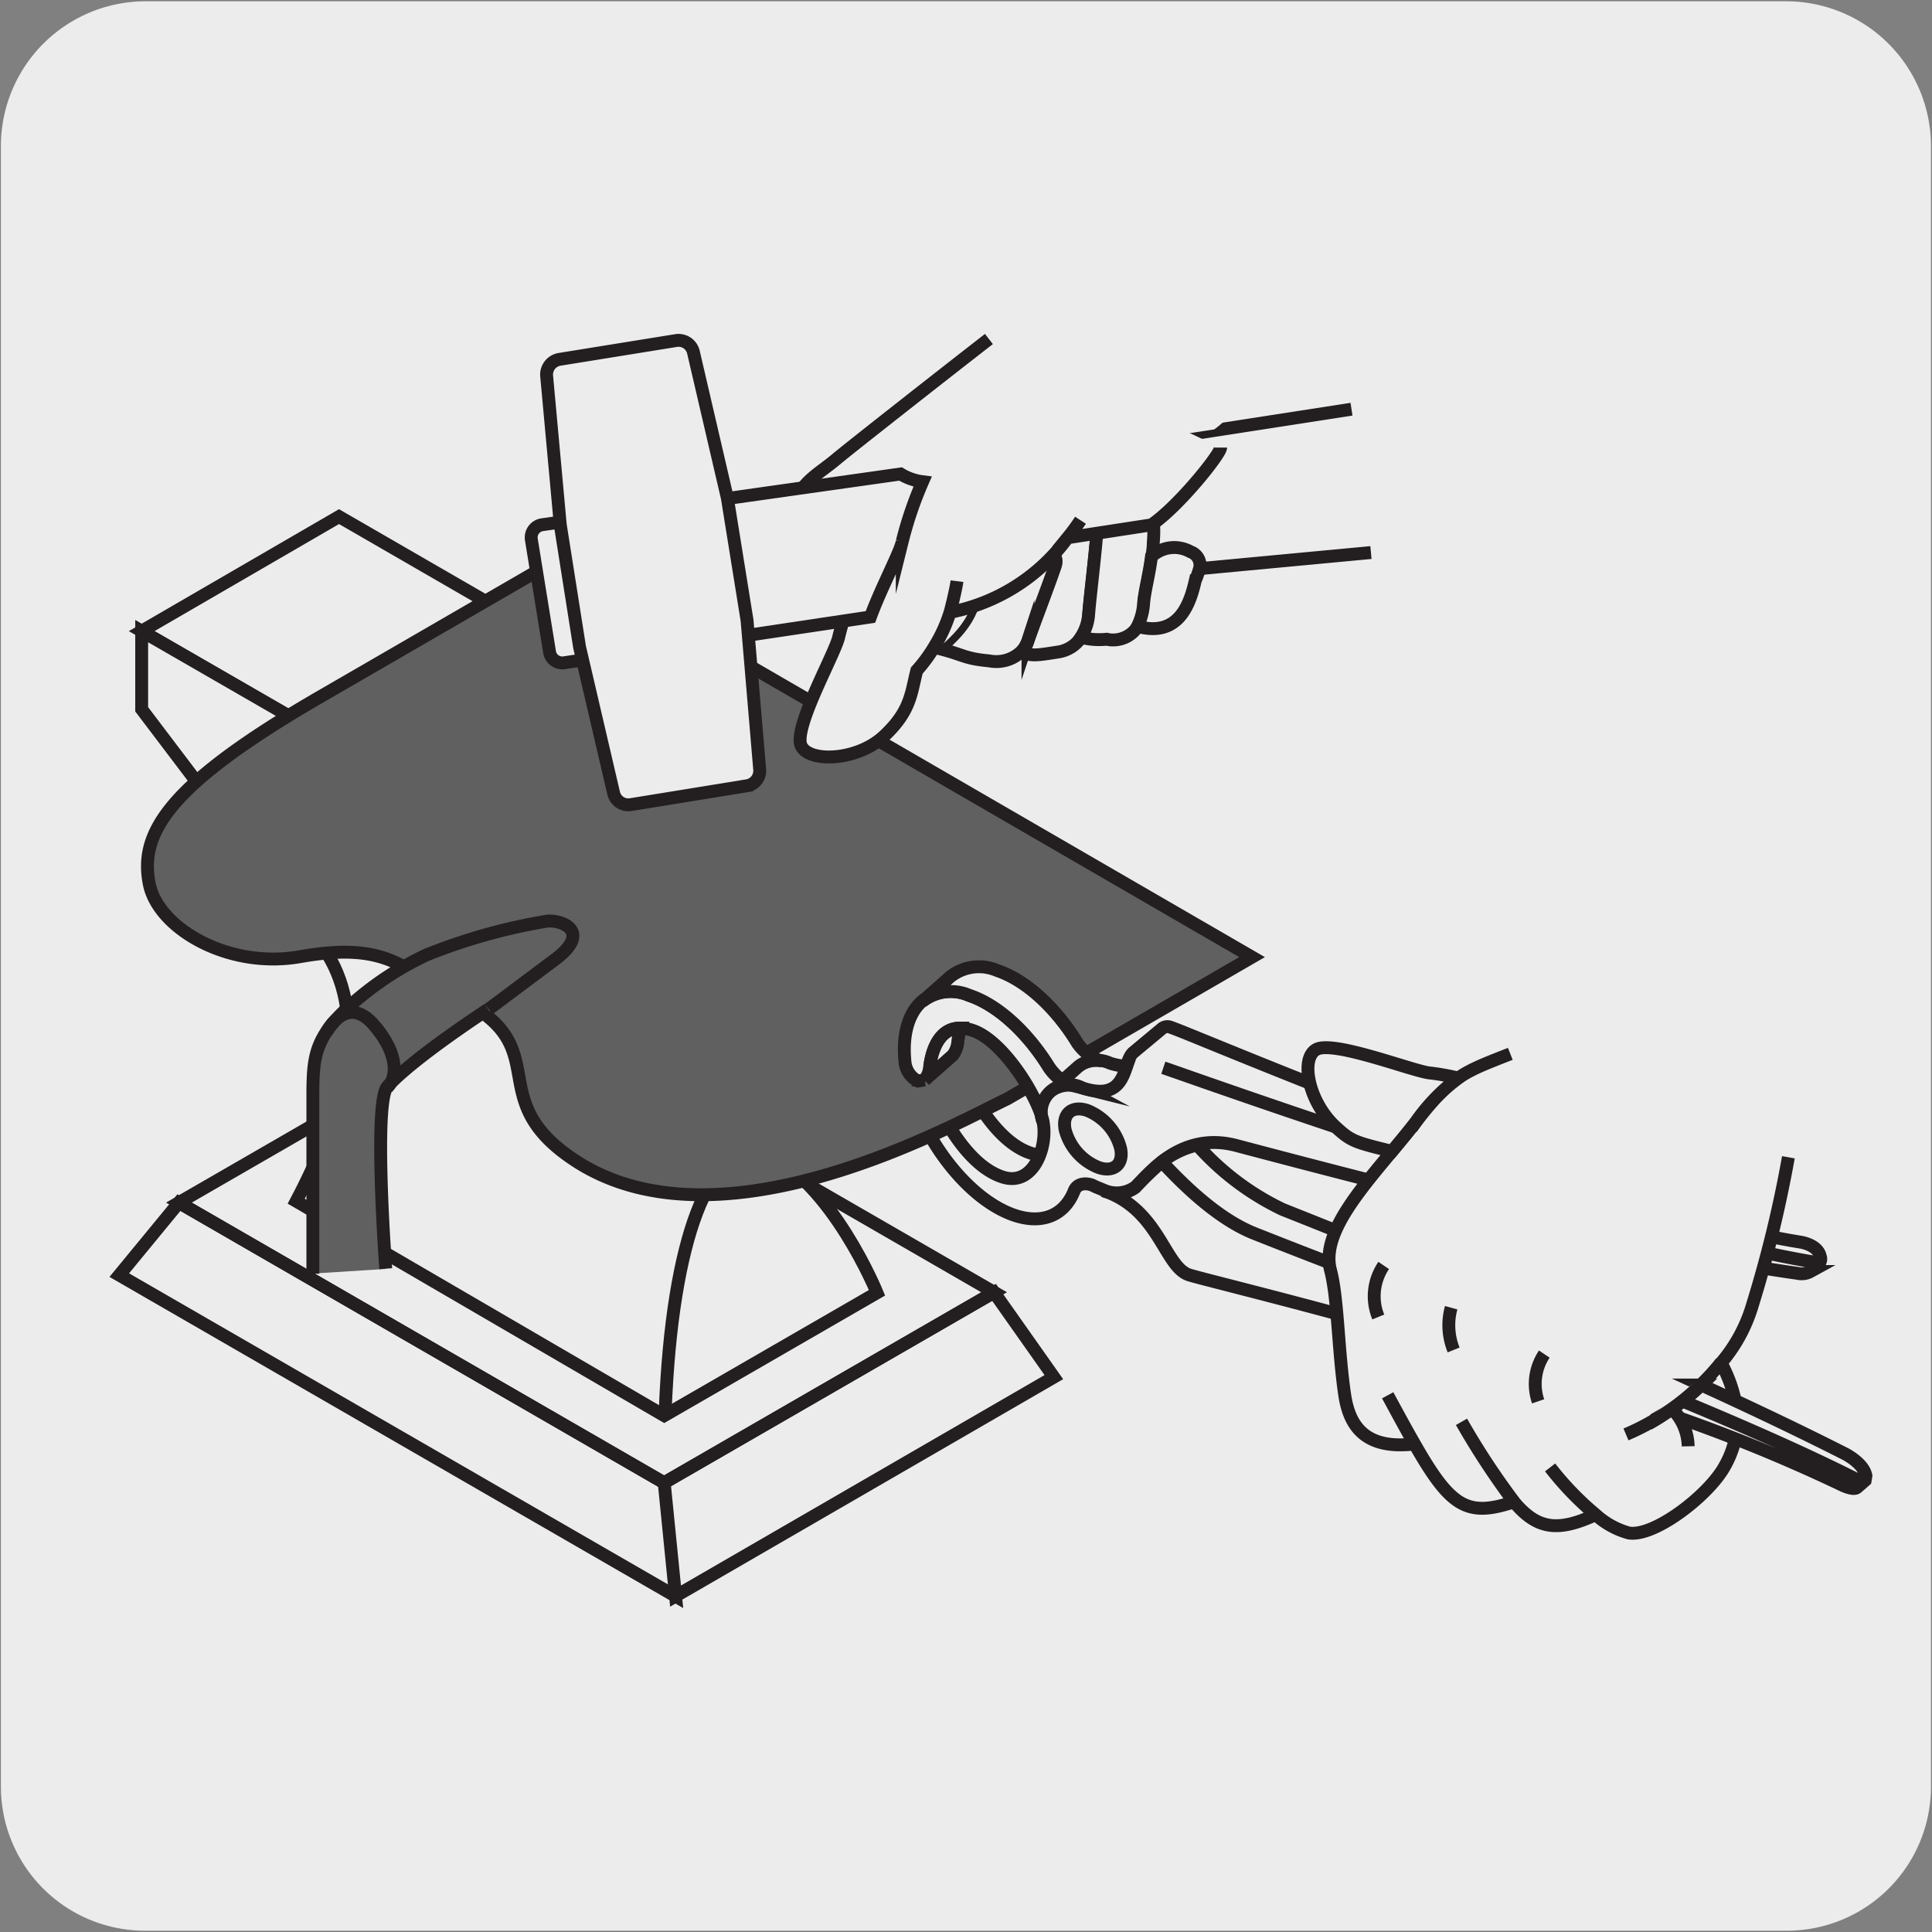 <svg xmlns="http://www.w3.org/2000/svg" xmlns:xlink="http://www.w3.org/1999/xlink" viewBox="0 0 150 150"><rect x="0" y="0" width="150" height="150" fill="#808080" stroke="none"/><defs><style>.cls-1,.cls-3,.cls-6{fill:none;}.cls-2{fill:#edecec;}.cls-3,.cls-6{stroke:#231f20;}.cls-3{stroke-miterlimit:10;}.cls-4{clip-path:url(#clip-path);}.cls-5{fill:#606060;}.cls-6{stroke-miterlimit:6;}</style><clipPath id="clip-path"><rect class="cls-1" x="5.97" y="18.65" width="142.13" height="108.82"/></clipPath></defs><title>10609-01</title><g id="Capa_2" data-name="Capa 2"><path class="cls-2" d="M11.32.1H138.64a11.25,11.25,0,0,1,11.28,11.21v127.4a11.19,11.19,0,0,1-11.2,11.19H11.27A11.19,11.19,0,0,1,.07,138.71h0V11.34A11.24,11.24,0,0,1,11.32.1Z"/></g><g id="Capa_3" data-name="Capa 3"><polygon class="cls-3" points="39.51 78.58 13.89 93.37 51.56 115.12 77.18 100.33 39.51 78.58"/><path class="cls-3" d="M9.26,99l43.19,24.93-.88-8.8L13.89,93.37Zm67.92,1.34L51.57,115.12l.88,8.8,29.37-17Z"/><polyline class="cls-1" points="150.29 136.08 150.29 18.65 5.97 18.65 5.97 136.08"/><path class="cls-3" d="M59.32,89.41c-6.69-3.28-7.65-17-7.65-17L67,63.61S69.62,78.42,59.32,89.41Zm-33-49.3L11,49l40.71,23.5L67,63.61Z"/><path class="cls-3" d="M51.57,109.87s-1.13-8.57,1.83-15.65"/><path class="cls-2" d="M51.67,72.45s1,13.68,7.65,17c5.3,2.37,8.77,10.92,8.77,10.92l-16.52,9.54L23,93.26c7.72-14.67,2.28-19.52.54-21.64L11,55.07V49Z"/><path class="cls-3" d="M51.67,72.45s1,13.68,7.65,17c5.3,2.37,8.77,10.92,8.77,10.92l-16.52,9.54L23,93.26c7.72-14.67,2.28-19.52.54-21.64L11,55.07V49Z"/><path class="cls-2" d="M80.35,80.17C84.21,77.43,67,63.61,67,63.61L51.67,72.45s25.71,10.69,28.68,7.72"/><path class="cls-3" d="M80.35,80.17C84.21,77.43,67,63.61,67,63.61L51.67,72.45S77.38,83.14,80.35,80.17Z"/><path class="cls-2" d="M59.32,89.41c-6.69-3.28-7.65-17-7.65-17s25.7,10.69,28.68,7.72c0,0-3.45,7.25-21,9.24"/><path class="cls-3" d="M59.32,89.41c-6.69-3.28-7.65-17-7.65-17s25.7,10.69,28.68,7.72C80.35,80.17,76.9,87.42,59.32,89.41Z"/><path class="cls-2" d="M59.32,89.41c-4.19-.87-7.15,6.72-7.67,20.1"/><path class="cls-3" d="M59.32,89.41c-4.19-.87-7.15,6.72-7.67,20.1"/><path class="cls-2" d="M80.8,89.64a2.17,2.17,0,0,1-.77-.11c-2-.65-3.75-2.94-5-5.51-.7-1.43-1.18-1.9-1.59-2l-.41.06L70.87,84l.4-.07c.42.13.9.59,1.6,2,1.25,2.57,3,4.86,5,5.51,1.47.49,2.47-.51,2.93-1.81"/><path class="cls-3" d="M80.8,89.64a2.17,2.17,0,0,1-.77-.11c-2-.65-3.75-2.94-5-5.51-.7-1.43-1.18-1.9-1.59-2l-.41.06L70.87,84l.4-.07c.42.13.9.59,1.6,2,1.25,2.57,3,4.86,5,5.51C79.34,91.94,80.34,90.94,80.8,89.64Z"/><path class="cls-2" d="M89.18,87.22c.25,1.23-.51,1.9-1.7,1.51a4.37,4.37,0,0,1-2.61-2.94c-.25-1.22.51-1.9,1.7-1.5a4.35,4.35,0,0,1,2.61,2.93"/><path class="cls-3" d="M89.18,87.22c.25,1.23-.51,1.9-1.7,1.51a4.37,4.37,0,0,1-2.61-2.94c-.25-1.22.51-1.9,1.7-1.5A4.35,4.35,0,0,1,89.18,87.22Z"/><path class="cls-2" d="M71.8,83.85a1.85,1.85,0,0,0,.4-1.11"/><path class="cls-3" d="M71.8,83.85a1.85,1.85,0,0,0,.4-1.11"/><path class="cls-2" d="M90.19,79.88a.67.67,0,0,1,.73-.11c1.92.64,33.47,14.23,48.88,16.67,0,0,1.32.19,1.52,1.09a.58.58,0,0,1-.15.65l-.61.54a1.42,1.42,0,0,1-1,.14C128,97.25,109.44,92.5,96,88.94c-4.3-1.14-6.76,2.17-7.85,3.21a2.48,2.48,0,0,1-2.46.25l-.63-.26L84.77,92c-.68-.22-1.19,0-1.37.45-.72,1.84-2.39,2.65-4.62,1.91-3.27-1.09-6.64-5.15-8-9.43-.14-.47-.11-.81.05-1l.41-.06c.41.13.89.59,1.59,2,1.25,2.57,3,4.86,5,5.51,2.39.79,3.55-2.34,3.15-4.3a2.13,2.13,0,0,1,3-2.69c3.56,1.18,3.15-1.92,4-2.67Z"/><path class="cls-3" d="M90.19,79.88a.67.67,0,0,1,.73-.11c1.92.64,33.47,14.23,48.88,16.67,0,0,1.32.19,1.52,1.09a.58.58,0,0,1-.15.65l-.61.54a1.42,1.42,0,0,1-1,.14C128,97.25,109.44,92.5,96,88.94c-4.3-1.14-6.76,2.17-7.85,3.21a2.48,2.48,0,0,1-2.46.25l-.63-.26L84.77,92c-.68-.22-1.19,0-1.37.45-.72,1.84-2.39,2.65-4.62,1.91-3.27-1.09-6.64-5.15-8-9.43-.14-.47-.11-.81.05-1l.41-.06c.41.13.89.59,1.59,2,1.25,2.57,3,4.86,5,5.51,2.39.79,3.55-2.34,3.15-4.3a2.13,2.13,0,0,1,3-2.69c3.56,1.18,3.15-1.92,4-2.67Z"/><path class="cls-2" d="M87,89.15c.26,1.22-.5,1.9-1.69,1.5a4.33,4.33,0,0,1-2.61-2.93c-.25-1.23.51-1.9,1.7-1.51A4.35,4.35,0,0,1,87,89.15"/><path class="cls-3" d="M87,89.15c.26,1.22-.5,1.9-1.69,1.5a4.33,4.33,0,0,1-2.61-2.93c-.25-1.23.51-1.9,1.7-1.51A4.35,4.35,0,0,1,87,89.15Zm3.32-6.25c1.91.64,35.51,12.71,50.91,15.15"/><path class="cls-2" d="M81.56,84.72A2.47,2.47,0,0,1,84,84.46c2.61.86,3.09-.56,3.48-1.68a4.57,4.57,0,0,1-1.31-.24,2.44,2.44,0,0,0-2.48.26Z"/><path class="cls-3" d="M81.56,84.72A2.47,2.47,0,0,1,84,84.46c2.61.86,3.09-.56,3.48-1.68a4.57,4.57,0,0,1-1.31-.24,2.44,2.44,0,0,0-2.48.26Zm8.65,5.48a25.5,25.5,0,0,0-2.07,2,2.45,2.45,0,0,1-2.46.25c4.31,1.43,4.72,5.89,6.63,6.53,1.46.48,20.63,5,37,10.78a11.61,11.61,0,0,0,1.35-.93,16.58,16.58,0,0,0,1.41-1.25c-10.55-4.81-22.41-9.68-32.49-13.68a20.89,20.89,0,0,1-6.63-5A7.07,7.07,0,0,0,90.21,90.2Zm0,0c2,2.17,4.57,4.53,7.19,5.57,9.47,3.76,22.16,8.41,33.24,13"/><path class="cls-2" d="M117.26,81.82c-3.6,1.42-4.54,1.68-7.33,5.28-3.09,4-7.51,8.17-6.63,11.51.58,2.19.58,6.12,1.1,9.67.36,2.47,1.62,4.28,5.42,3.83-.61-1.06-1.29-2.32-2.08-3.78.79,1.46,1.47,2.71,2.08,3.77,2.8,4.91,4.08,5.72,7.73,4.5a57.72,57.72,0,0,1-4.08-6.21,59.55,59.55,0,0,0,4.07,6.21c1.76,2.09,3.33,2.4,6.34,1a24.21,24.21,0,0,1-3.53-3.67,23.39,23.39,0,0,0,3.54,3.67,6.3,6.3,0,0,0,2.57,1.42c1.94.32,6-2.77,7.34-5s1.56-4.93-.17-8.21a12.2,12.2,0,0,0,2.42-4.46,95.45,95.45,0,0,0,2.8-11.5"/><path class="cls-3" d="M117.26,81.82c-3.6,1.42-4.54,1.68-7.33,5.28-3.09,4-7.51,8.17-6.63,11.51.58,2.19.58,6.12,1.1,9.67.36,2.47,1.62,4.28,5.42,3.83-.61-1.06-1.29-2.32-2.08-3.78.79,1.46,1.47,2.71,2.08,3.77,2.8,4.91,4.08,5.72,7.73,4.5a57.72,57.72,0,0,1-4.08-6.21,59.55,59.55,0,0,0,4.07,6.21c1.76,2.09,3.33,2.4,6.34,1a24.21,24.21,0,0,1-3.53-3.67,23.39,23.39,0,0,0,3.54,3.67,6.3,6.3,0,0,0,2.57,1.42c1.94.32,6-2.77,7.34-5s1.56-4.93-.17-8.21a12.2,12.2,0,0,0,2.42-4.46,95.45,95.45,0,0,0,2.8-11.5"/><path class="cls-2" d="M131.85,107.75a4.35,4.35,0,0,0-.11,2.37"/><path class="cls-3" d="M131.85,107.75a4.35,4.35,0,0,0-.11,2.37"/><path class="cls-2" d="M130.64,108.78a13,13,0,0,1-1.35.93A127,127,0,0,1,143,115.29s.91.46,1.19.19l.62-.54.06-.37c-.2-1-1.65-1.71-1.65-1.71-3.41-1.73-7.19-3.53-11.13-5.33a16.58,16.58,0,0,1-1.41,1.25"/><g class="cls-4"><path class="cls-3" d="M130.64,108.78a13,13,0,0,1-1.35.93A127,127,0,0,1,143,115.29s.91.46,1.19.19l.62-.54.06-.37c-.2-1-1.65-1.71-1.65-1.71-3.41-1.73-7.19-3.53-11.13-5.33A16.58,16.58,0,0,1,130.64,108.78Zm0,0c5.12,2.13,9.9,4.24,13.86,6.26"/></g><path class="cls-2" d="M131.07,112.29a4.2,4.2,0,0,0-1.27-2.92,15.17,15.17,0,0,1-1.82,1.18"/><path class="cls-3" d="M131.07,112.29a4.2,4.2,0,0,0-1.27-2.92,15.17,15.17,0,0,1-1.82,1.18"/><path class="cls-2" d="M133.63,105.78a19,19,0,0,1-7.39,5.59"/><path class="cls-3" d="M133.63,105.78a19,19,0,0,1-7.39,5.59"/><path class="cls-2" d="M107.43,98.25a4.25,4.25,0,0,0-.42,4"/><path class="cls-3" d="M107.43,98.25a4.25,4.25,0,0,0-.42,4"/><path class="cls-2" d="M112.67,101.53a5.12,5.12,0,0,0,.19,3.28"/><path class="cls-3" d="M112.67,101.53a5.12,5.12,0,0,0,.19,3.28"/><path class="cls-2" d="M119.9,105.13a4.17,4.17,0,0,0-.48,3.67"/><path class="cls-3" d="M119.9,105.13a4.17,4.17,0,0,0-.48,3.67"/><path class="cls-2" d="M113.22,83.7a18.15,18.15,0,0,0-2.16-.39c-1.14-.07-6.86-2.32-8.62-1.92-1.57.37-1,4,1.23,6.08,1.22,1.12,1.43,1.19,4.4,1.92.64-.77,1.27-1.53,1.86-2.29a14.86,14.86,0,0,1,3.29-3.4"/><path class="cls-3" d="M113.22,83.7a18.15,18.15,0,0,0-2.16-.39c-1.14-.07-6.86-2.32-8.62-1.92-1.57.37-1,4,1.23,6.08,1.22,1.12,1.43,1.19,4.4,1.92.64-.77,1.27-1.53,1.86-2.29A14.86,14.86,0,0,1,113.22,83.7Z"/><path class="cls-5" d="M42.41,88.59a10.19,10.19,0,0,1-1.56-2.7c-.42-1.5-.84-5-2.8-6.77-1.23-1.07-3.66,1.83-4.58,2.37-.68.39-3.28,1-3.45,3.57a130.61,130.61,0,0,0-.08,13.46l-5.66.36V85.3l1.06-5.16c-.59-.85,5.81-4.45,5.91-5.12.12-.84-5.56-1.64-10.26-.56-.54.12-6.59-1.62-6.59-1.62C7.68,65.09,13.17,60.94,25,54.09l19-11L97.57,74.13l-19,11c-11.12,6.45-21,8.43-27.67,7.36a19.38,19.38,0,0,1-8.48-3.93"/><path class="cls-6" d="M24.29,98.89s0-10.22,0-13.59c0-3.14.06-4.65,2.82-7.16a24.37,24.37,0,0,1,6-4,44.61,44.61,0,0,1,9.35-2.62c1.09-.13,3.52.75.72,2.91l-5.24,3.92M31.25,75c-2.32-1.27-4.79-1.27-7.92-.73-5.56,1-11-2.16-11.73-5.59-.79-3.87,1.21-7.57,13-14.43l19-11L97.21,74.31l-19,11c-4,1.9-22.23,12.22-33.55,4.8-6.54-4.28-2.54-7.86-6.89-11.26m.13-.49s-5.79,3.76-7.82,6c-1.1,1.21-.13,14.14-.13,14.14"/><path class="cls-2" d="M81,87.15a2.14,2.14,0,0,1,3-2.69l-.6-.15-.28-.07a3.58,3.58,0,0,1-1.76-1.48c-1.64-2.62-3.91-4.74-6.14-5.48a3.58,3.58,0,0,0-3.67.49c-1,.9-1.5,2.53-1.29,4.64a1.85,1.85,0,0,0,1,1.52l.52-.08a1.87,1.87,0,0,0,.41-1.11c.29-2.06,1.33-3.41,3.3-2.75,2.39.79,5.1,5.21,5.51,7.16"/><path class="cls-3" d="M81,87.15a2.14,2.14,0,0,1,3-2.69l-.6-.15-.28-.07a3.58,3.58,0,0,1-1.76-1.48c-1.64-2.62-3.91-4.74-6.14-5.48a3.58,3.58,0,0,0-3.67.49c-1,.9-1.5,2.53-1.29,4.64a1.85,1.85,0,0,0,1,1.52l.52-.08a1.87,1.87,0,0,0,.41-1.11c.29-2.06,1.33-3.41,3.3-2.75C77.9,80.78,80.61,85.2,81,87.15Z"/><path class="cls-2" d="M71.8,83.85a1.85,1.85,0,0,0,.4-1.11c.25-1.71,1-2.94,2.39-2.92a7,7,0,0,0-.22,1,2,2,0,0,1-.4,1.11Z"/><path class="cls-3" d="M71.8,83.85a1.85,1.85,0,0,0,.4-1.11c.25-1.71,1-2.94,2.39-2.92a7,7,0,0,0-.22,1,2,2,0,0,1-.4,1.11Z"/><path class="cls-2" d="M73.76,75.85a3.58,3.58,0,0,1,3.66-.5c2.23.75,4.51,2.86,6.14,5.49a3.61,3.61,0,0,0,1.77,1.48l.27.07a2.18,2.18,0,0,0-1.87.41l-1.24,1.1a4,4,0,0,1-1.09-1.14c-1.64-2.62-3.91-4.74-6.14-5.48a3.58,3.58,0,0,0-3.67.49Z"/><path class="cls-3" d="M73.76,75.85a3.58,3.58,0,0,1,3.66-.5c2.23.75,4.51,2.86,6.14,5.49a3.61,3.61,0,0,0,1.77,1.48l.27.07a2.18,2.18,0,0,0-1.87.41l-1.24,1.1a4,4,0,0,1-1.09-1.14c-1.64-2.62-3.91-4.74-6.14-5.48a3.58,3.58,0,0,0-3.67.49Z"/><path class="cls-2" d="M79.31,50.62c.79.31,1,.29,2.85,0a2.6,2.6,0,0,0,1.77-1.12,3.71,3.71,0,0,0,.6-1.77c.1-1.3.47-4.29.62-6.14a1,1,0,0,0-.21-.71c-.81-1-3.73-.48-5.13,1.43,1.38.05,2.45.69,2.11,1.66-.6,1.76-1.69,4.57-2.11,5.8a2.24,2.24,0,0,1-.5.86"/><path class="cls-3" d="M79.31,50.62c.79.31,1,.29,2.85,0a2.6,2.6,0,0,0,1.77-1.12,3.71,3.71,0,0,0,.6-1.77c.1-1.3.47-4.29.62-6.14a1,1,0,0,0-.21-.71c-.81-1-3.73-.48-5.13,1.43,1.38.05,2.45.69,2.11,1.66-.6,1.76-1.69,4.57-2.11,5.8A2.24,2.24,0,0,1,79.31,50.62Zm27.13-7.72L93.13,44.15m11.8-12.38L87.82,34.42"/><path class="cls-2" d="M72.85,50.34a5,5,0,0,0,.81-.65c2-1.9,2-3.25,2.45-5a12.56,12.56,0,0,0,1.45-2,5,5,0,0,1,2.25-.44c1.38.05,2.45.69,2.11,1.66-.6,1.76-1.7,4.57-2.11,5.8a2.38,2.38,0,0,1-.5.86,2.79,2.79,0,0,1-2.5.74c-2-.23-2-.53-4-1"/><path class="cls-3" d="M72.85,50.34a5,5,0,0,0,.81-.65c2-1.9,2-3.25,2.45-5a12.56,12.56,0,0,0,1.45-2,5,5,0,0,1,2.25-.44c1.38.05,2.45.69,2.11,1.66-.6,1.76-1.7,4.57-2.11,5.8a2.38,2.38,0,0,1-.5.86,2.79,2.79,0,0,1-2.5.74C74.83,51.13,74.84,50.83,72.85,50.34Z"/><path class="cls-2" d="M84.94,40.87a5.75,5.75,0,0,1,3-1.16c1.57-.11,1.75.5,1.6,2.44,0,.38-.06.73-.11,1.06-.2,1.48-.51,2.55-.61,3.62a4.61,4.61,0,0,1-.48,1.8,2.27,2.27,0,0,1-2.42,1,5.61,5.61,0,0,1-2-.15,3.67,3.67,0,0,0,.6-1.77c.1-1.3.47-4.29.62-6.14a.93.93,0,0,0-.21-.71"/><path class="cls-3" d="M84.94,40.87a5.75,5.75,0,0,1,3-1.16c1.57-.11,1.75.5,1.6,2.44,0,.38-.06.73-.11,1.06-.2,1.48-.51,2.55-.61,3.62a4.61,4.61,0,0,1-.48,1.8,2.27,2.27,0,0,1-2.42,1,5.61,5.61,0,0,1-2-.15,3.67,3.67,0,0,0,.6-1.77c.1-1.3.47-4.29.62-6.14A.93.93,0,0,0,84.94,40.87Z"/><path class="cls-2" d="M89.4,43.21c-.19,1.48-.51,2.55-.61,3.62a4.61,4.61,0,0,1-.48,1.8c3.29.91,4.11-1.9,4.49-3.55a8.22,8.22,0,0,0,.33-.93,1.09,1.09,0,0,0-.7-1.31,2.58,2.58,0,0,0-3,.37"/><path class="cls-3" d="M89.4,43.21c-.19,1.48-.51,2.55-.61,3.62a4.61,4.61,0,0,1-.48,1.8c3.29.91,4.11-1.9,4.49-3.55a8.22,8.22,0,0,0,.33-.93,1.09,1.09,0,0,0-.7-1.31A2.58,2.58,0,0,0,89.4,43.21Z"/><path class="cls-2" d="M81.69,19c-2.8,2.16-11,8.6-11.9,9.37-1.43,1.19-2.85,1.83-3.2,3.7-.48,2.58-2.15,4.07-3,5.64l6.34-.87a3.65,3.65,0,0,1-1.4-1.54,3.65,3.65,0,0,0,1.4,1.54,4.51,4.51,0,0,0,1.72.6,28.21,28.21,0,0,0,1.48-5.58,28.21,28.21,0,0,1-1.48,5.58A29.15,29.15,0,0,0,70,42c-.19,1.13-3.2,6.44-3,8.23.17,1.43,3.49,1.57,5.78.07a4.62,4.62,0,0,0,.81-.65c2-1.9,2-3.25,2.45-5a12.07,12.07,0,0,0,1.46-2,11.2,11.2,0,0,0,1.13-2.53c.1-.32.46-1.86.54-2.42-.08.56-.44,2.1-.54,2.42a14.79,14.79,0,0,0,9.13-5.78c.33-.42.65-.88,1-1.36-.31.48-.63.94-1,1.36l6.51-1A6.61,6.61,0,0,0,97,28.72"/><path class="cls-2" d="M76.78,26.32c-2.8,2.17-11,8.6-11.9,9.37-1.43,1.19-2.85,1.83-3.2,3.7-.48,2.59-2.15,4.07-3,5.64L65,44.16a3.57,3.57,0,0,1-1.41-1.54A3.57,3.57,0,0,0,65,44.16a4.4,4.4,0,0,0,1.71.6,28.26,28.26,0,0,0,1.48-5.57,28.26,28.26,0,0,1-1.48,5.57,30.22,30.22,0,0,0-1.58,4.64c-.19,1.13-3.21,6.44-3,8.24.17,1.42,3.49,1.57,5.79.07a5.63,5.63,0,0,0,.81-.65c2-1.91,2-3.26,2.45-5a11.85,11.85,0,0,0,1.45-2,11.31,11.31,0,0,0,1.13-2.52c.1-.32.47-1.86.54-2.42-.07.56-.44,2.1-.54,2.42a14.78,14.78,0,0,0,9.13-5.79,16.29,16.29,0,0,0,1-1.36,16.29,16.29,0,0,1-1,1.36l6.51-1c2.16-1.48,5.37-5.51,5.37-6"/><path class="cls-3" d="M76.78,26.32c-2.8,2.17-11,8.6-11.9,9.37-1.43,1.19-2.85,1.83-3.2,3.7-.48,2.59-2.15,4.07-3,5.64L65,44.16a3.57,3.57,0,0,1-1.41-1.54A3.57,3.57,0,0,0,65,44.16a4.4,4.4,0,0,0,1.71.6,28.26,28.26,0,0,0,1.48-5.57,28.26,28.26,0,0,1-1.48,5.57,30.22,30.22,0,0,0-1.58,4.64c-.19,1.13-3.21,6.44-3,8.24.17,1.42,3.49,1.57,5.79.07a5.63,5.63,0,0,0,.81-.65c2-1.91,2-3.26,2.45-5a11.85,11.85,0,0,0,1.45-2,11.31,11.31,0,0,0,1.13-2.52c.1-.32.47-1.86.54-2.42-.07.56-.44,2.1-.54,2.42a14.78,14.78,0,0,0,9.13-5.79,16.29,16.29,0,0,0,1-1.36,16.29,16.29,0,0,1-1,1.36l6.51-1c2.16-1.48,5.37-5.51,5.37-6"/><path class="cls-2" d="M67.58,47.9c.82-2.24,2.33-5.07,2.47-5.86a29.19,29.19,0,0,1,1.58-4.64,4.34,4.34,0,0,1-1.71-.6L42.09,40.74a1,1,0,0,0-.84,1.12l1.42,8.78a1,1,0,0,0,1.11.82Z"/><path class="cls-3" d="M67.58,47.9c.82-2.24,2.33-5.07,2.47-5.86a29.19,29.19,0,0,1,1.58-4.64,4.34,4.34,0,0,1-1.71-.6L42.09,40.74a1,1,0,0,0-.84,1.12l1.42,8.78a1,1,0,0,0,1.11.82Z"/><path class="cls-2" d="M45,50.25l2.64,11.32a1.17,1.17,0,0,0,1.34.9l9-1.46a1.18,1.18,0,0,0,1-1.28L58,48.16l-1.53-9.5L53.84,27.35a1.19,1.19,0,0,0-1.35-.91L43.44,27.9a1.2,1.2,0,0,0-1,1.28l1.06,11.57Z"/><path class="cls-3" d="M45,50.25l2.64,11.32a1.17,1.17,0,0,0,1.34.9l9-1.46a1.18,1.18,0,0,0,1-1.28L58,48.16l-1.53-9.5L53.84,27.35a1.19,1.19,0,0,0-1.35-.91L43.44,27.9a1.2,1.2,0,0,0-1,1.28l1.06,11.57Z"/><path class="cls-6" d="M25.34,80.14s1.49-2.93,3.57-.7c1.81,2,2.13,4,1.16,5"/></g></svg>